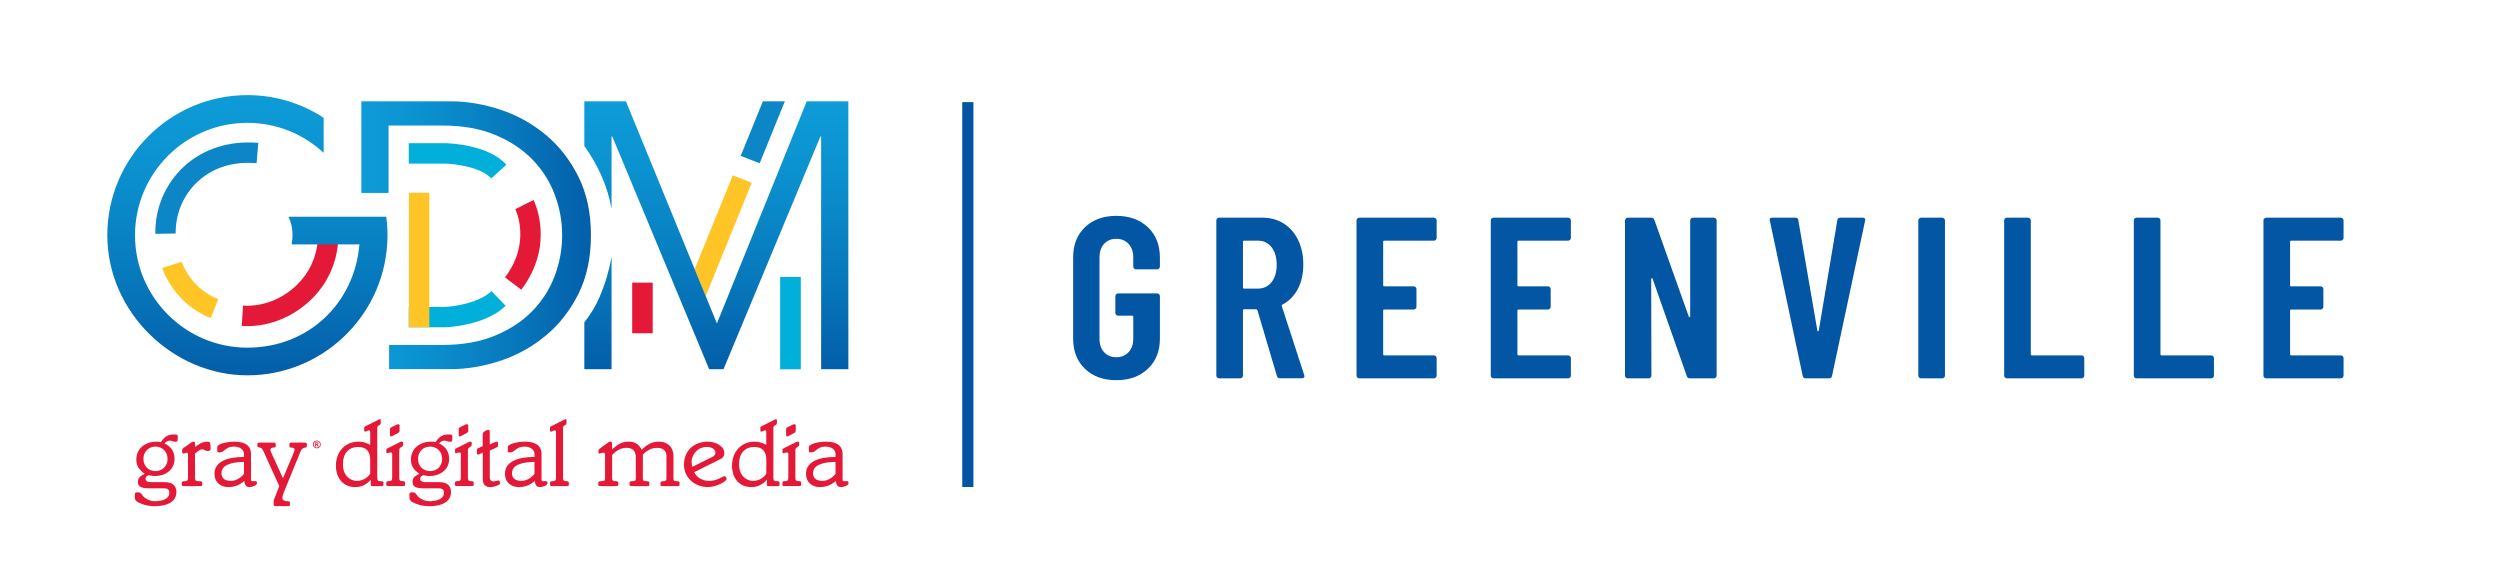 <?xml version="1.0" encoding="UTF-8"?><svg xmlns="http://www.w3.org/2000/svg" xmlns:xlink="http://www.w3.org/1999/xlink" viewBox="0 0 896.2 208.08"><defs><style>.cls-1{fill:url(#New_Gradient_Swatch_1);}.cls-1,.cls-2,.cls-3,.cls-4,.cls-5,.cls-6,.cls-7,.cls-8{stroke-width:0px;}.cls-2{fill:url(#New_Gradient_Swatch_1-3);}.cls-3{fill:url(#New_Gradient_Swatch_1-2);}.cls-9{fill:none;stroke:#0255a3;stroke-miterlimit:10;stroke-width:4px;}.cls-4{fill:#0c86c7;}.cls-5{fill:#e31937;}.cls-6{fill:#ffc425;}.cls-7{fill:#0256a3;}.cls-8{fill:#00afda;}</style><linearGradient id="New_Gradient_Swatch_1" x1="88.69" y1="34.1" x2="88.69" y2="134.55" gradientUnits="userSpaceOnUse"><stop offset="0" stop-color="#0d9cd8"/><stop offset=".25" stop-color="#0b92d0"/><stop offset=".65" stop-color="#0779bd"/><stop offset=".99" stop-color="#035faa"/></linearGradient><linearGradient id="New_Gradient_Swatch_1-2" x1="256.79" y1="36.33" x2="256.79" y2="132.34" xlink:href="#New_Gradient_Swatch_1"/><linearGradient id="New_Gradient_Swatch_1-3" x1="129.53" y1="84.34" x2="211.83" y2="84.34" xlink:href="#New_Gradient_Swatch_1"/></defs><g id="Layer_1"><path class="cls-5" d="m59.01,172.84c2.52,0,4.22,1.02,4.22,3.54,0,3.99-4.19,5.08-7.7,5.08-1.84,0-3.47-.31-4.87-.89-1.67-.68-2.32-1.09-2.32-2.28v-1.06c0-.55.27-.75,1.12-.75,1.26,0,1.46,1.19,2.35,1.87,1.06.82,2.35,1.33,3.61,1.33,1.77,0,5.28-.37,5.28-3.03,0-.95-.37-1.6-2.01-1.6h-5.42c-2.76,0-3.82-.72-3.82-2.28,0-1.77,1.06-2.11,2.42-2.93-1.87-1.36-3-2.69-3-5.04,0-4.16,3.34-6.47,7.19-6.47.61,0,1.09.03,1.64.17,1.26-2.01,2.62-2.76,4.6-2.76,1.19,0,1.4.1,1.4.68v1.26c0,.55-.31.68-.89.68-.75,0-1.23-.41-1.91-.41-.89,0-1.43.54-1.94.99,2.32,1.12,3.61,2.96,3.61,5.55,0,3.99-3.37,6.17-7.09,6.17-.78,0-2.04-.31-2.18-.31s-1.12.34-1.12,1.33c0,.82.85,1.16,1.87,1.16h4.94Zm-3.27-3.95c2.32,0,4.33-1.67,4.33-4.39s-2.01-4.4-4.33-4.4-4.33,1.67-4.33,4.4,2.01,4.39,4.33,4.39Z"/><path class="cls-5" d="m69.91,171.1c0,1.23.24,1.4,1.53,1.4.85,0,1.06.14,1.06.58v.68c0,.34-.2.51-.65.51h-6.03c-.44,0-.65-.17-.65-.51v-.68c0-.44.2-.58,1.06-.58s1.16-.24,1.16-1.4v-8.07c0-.58-.14-.75-.48-.75-.31,0-.65.31-1.06.31s-.54-.14-.54-.48v-.78c0-.24.07-.44.41-.68l2.62-1.87c.37-.27.65-.44,1.02-.44s.54.1.54.44v1.5c1.26-.99,2.49-1.94,4.53-1.94.89,0,1.06.17,1.06,2.62,0,.48-.2.71-.99.71-1.23,0-1.09-.58-2.08-.58-.85,0-1.87,1.02-2.52,1.53v8.48Z"/><path class="cls-5" d="m89.98,171.85c0,.41.17.65.41.65.34,0,.75-.03,1.16-.03s.58.2.58.71c0,.85-1.74,1.43-2.69,1.43-1.43,0-1.7-.99-1.87-2.21-1.57,1.43-3.41,2.21-5.76,2.21-2.86,0-4.94-1.84-4.94-4.74,0-4.67,5.18-6.06,10.59-6.06v-1.02c0-1.77-1.67-2.69-3.61-2.69-3.17,0-3.3,2.08-5.14,2.08-.68,0-.82-.14-.82-.44v-1.5c0-1.06,3.41-1.91,6.06-1.91,2.25,0,6.03.41,6.03,4.5v9.03Zm-2.52-6.27c-4.63.07-8.07,1.12-8.07,4.05,0,2.08,1.57,2.76,3.44,2.76,2.04,0,3.95-1.53,4.63-2.52v-4.29Z"/><path class="cls-5" d="m105.35,162.11c.2-.44.24-.75.24-1.06,0-.41-.61-.61-1.33-.61-.37,0-.51-.17-.51-.51v-.75c0-.34.2-.51.65-.51h4.94c.44,0,.65.17.65.51v.78c0,1.02-1.43-.2-2.28,1.94l-5.86,14.34c-.34.85-.61,1.64-.61,2.35,0,.65.68,1.09,1.77,1.09.75,0,.92.07.92.48v.78c0,.34-.2.51-.65.51h-4.53c-.44,0-.65-.17-.65-.51v-1.12c0-.61.31-1.16.48-1.6l1.53-3.95-5.76-12.71c-.78-1.77-2.08-.75-2.08-1.67v-.71c0-.34.2-.51.65-.51h5.25c.44,0,.65.17.65.51v.71c0,.37-.2.55-.75.55-.68,0-1.12.31-1.12.68,0,.51.14.78.31,1.19l4.19,9.13,3.92-9.33Z"/><path class="cls-5" d="m132.71,154.95c0-.48-.2-.68-.44-.68-.34,0-1.09.48-1.36.48s-.34-.24-.34-.51v-.92c0-.2.1-.37.48-.54l4.46-2.25c.24-.1.48-.24.65-.24.24,0,.34.1.34.34v.99c0,.31-.14.54-.34.68l-.61.37c-.2.14-.31.41-.31.75v17.68c0,1.16.27,1.4,1.16,1.4s1.06.14,1.06.58v.68c0,.34-.2.51-.65.51h-3.24c-.44,0-.65-.17-.65-.51v-1.77h-.07c-1.33,1.64-3.2,2.62-5.48,2.62-4.46,0-6.95-3.34-6.95-7.67,0-5.01,3.34-8.62,8.07-8.62,1.5,0,2.9.44,4.22,1.12v-4.5Zm0,9.91c0-2.96-1.29-4.63-4.36-4.63-3.27,0-5.42,2.25-5.42,6.1,0,5.28,3.85,6.06,4.87,6.06,2.66,0,4.26-1.5,4.91-2.59v-4.94Z"/><path class="cls-5" d="m140.62,162.85c0-.44-.14-.65-.65-.65-.41,0-.89.27-1.16.27s-.31-.17-.31-.41v-.75c0-.2.07-.41.34-.55,4.26-2.08,4.67-2.45,5.11-2.45.37,0,.54.14.54.44v.65c0,.34-.1.51-.48.75-.68.44-.89.61-.89,1.29v9.64c0,1.19.24,1.4,1.33,1.4.55,0,.75.17.75.68v.58c0,.34-.2.51-.65.51h-5.42c-.44,0-.65-.17-.65-.51v-.58c0-.51.24-.68.78-.68,1.09,0,1.33-.2,1.33-1.4v-8.25Zm-.82-8.93c0-.48.17-.65,1.23-1.12.89-.44,1.36-.72,1.67-.72.37,0,.54.14.54.41v1.91c0,.61-.37.78-1.46,1.33-.92.48-1.33.72-1.6.72s-.37-.27-.37-.61v-1.91Z"/><path class="cls-5" d="m157.45,172.84c2.52,0,4.22,1.02,4.22,3.54,0,3.99-4.19,5.08-7.7,5.08-1.84,0-3.47-.31-4.87-.89-1.67-.68-2.32-1.09-2.32-2.28v-1.06c0-.55.27-.75,1.12-.75,1.26,0,1.46,1.19,2.35,1.87,1.06.82,2.35,1.33,3.61,1.33,1.77,0,5.28-.37,5.28-3.03,0-.95-.37-1.6-2.01-1.6h-5.42c-2.76,0-3.82-.72-3.82-2.28,0-1.77,1.06-2.11,2.42-2.93-1.87-1.36-3-2.69-3-5.04,0-4.16,3.34-6.47,7.19-6.47.61,0,1.09.03,1.64.17,1.26-2.01,2.62-2.76,4.6-2.76,1.19,0,1.4.1,1.4.68v1.26c0,.55-.31.68-.89.68-.75,0-1.23-.41-1.91-.41-.89,0-1.43.54-1.94.99,2.32,1.12,3.61,2.96,3.61,5.55,0,3.99-3.37,6.17-7.09,6.17-.78,0-2.04-.31-2.18-.31s-1.12.34-1.12,1.33c0,.82.85,1.16,1.87,1.16h4.94Zm-3.27-3.95c2.32,0,4.33-1.67,4.33-4.39s-2.01-4.4-4.33-4.4-4.33,1.67-4.33,4.4,2.01,4.39,4.33,4.39Z"/><path class="cls-5" d="m165.23,162.85c0-.44-.14-.65-.65-.65-.41,0-.89.27-1.16.27s-.31-.17-.31-.41v-.75c0-.2.07-.41.34-.55,4.26-2.08,4.67-2.45,5.11-2.45.37,0,.54.14.54.44v.65c0,.34-.1.51-.48.75-.68.44-.89.61-.89,1.29v9.64c0,1.19.24,1.4,1.33,1.4.55,0,.75.17.75.68v.58c0,.34-.2.51-.65.51h-5.42c-.44,0-.65-.17-.65-.51v-.58c0-.51.24-.68.78-.68,1.09,0,1.33-.2,1.33-1.4v-8.25Zm-.82-8.93c0-.48.17-.65,1.23-1.12.89-.44,1.36-.72,1.67-.72.37,0,.55.14.55.41v1.91c0,.61-.37.78-1.47,1.33-.92.48-1.33.72-1.6.72s-.37-.27-.37-.61v-1.91Z"/><path class="cls-5" d="m173.03,162.24l-.61.31c-.58.27-.78.41-1.09.41-.27,0-.34-.2-.34-.58v-1.16c0-.24.07-.41.48-.58l1.57-.71v-4.09c0-.65.14-.85.65-1.16l.48-.31c.31-.2.75-.27.89-.27.31,0,.51.17.51.65v4.57l1.77-.78c.27-.1.54-.2.65-.2.34,0,.55.17.55.54v.85c0,.27-.14.48-.44.61l-2.52,1.19v9.54c0,.71.34,1.5,1.23,1.5.75,0,1.64-.37,1.84-.37.34,0,.65.68.65.95,0,.92-2.73,1.47-3.37,1.47-1.91,0-2.86-.78-2.86-3v-9.37Z"/><path class="cls-5" d="m194.12,171.85c0,.41.17.65.41.65.34,0,.75-.03,1.16-.03s.58.2.58.71c0,.85-1.74,1.43-2.69,1.43-1.43,0-1.7-.99-1.87-2.21-1.57,1.43-3.41,2.21-5.76,2.21-2.86,0-4.94-1.84-4.94-4.74,0-4.67,5.18-6.06,10.6-6.06v-1.02c0-1.77-1.67-2.69-3.61-2.69-3.17,0-3.3,2.08-5.14,2.08-.68,0-.82-.14-.82-.44v-1.5c0-1.06,3.41-1.91,6.06-1.91,2.25,0,6.03.41,6.03,4.5v9.03Zm-2.52-6.27c-4.63.07-8.07,1.12-8.07,4.05,0,2.08,1.57,2.76,3.44,2.76,2.04,0,3.95-1.53,4.63-2.52v-4.29Z"/><path class="cls-5" d="m199.3,154.95c0-.48-.2-.68-.44-.68-.34,0-1.09.48-1.36.48s-.34-.24-.34-.51v-.92c0-.2.1-.37.48-.54l4.46-2.25c.24-.1.48-.24.65-.24.24,0,.34.1.34.34v.99c0,.31-.14.54-.34.68l-.61.37c-.2.14-.31.41-.31.75v17.68c0,1.19.24,1.4,1.33,1.4.54,0,.75.17.75.68v.58c0,.34-.2.51-.65.51h-5.42c-.44,0-.65-.17-.65-.51v-.58c0-.51.24-.68.78-.68,1.09,0,1.33-.2,1.33-1.4v-16.15Z"/><path class="cls-5" d="m238.93,163.64c0-2.59-1.84-3.1-3.54-3.1-2.42,0-4.33,1.77-4.94,2.45v8.52c0,.82.24.99,1.36.99.78,0,.95.17.95.51v.85c0,.31-.27.41-.65.41h-5.79c-.41,0-.65-.17-.65-.55v-.68c0-.34.24-.55.95-.55,1.06,0,1.3-.17,1.3-.99v-7.67c0-1.87-.85-3.3-3.37-3.3s-4.29,1.7-5.11,2.59v8.38c0,.85.44.99,1.26.99.72,0,.95.17.95.61v.58c0,.41-.17.58-.72.58h-5.79c-.44,0-.65-.17-.65-.51v-.68c0-.37.37-.58.95-.58,1.23,0,1.46-.17,1.46-.99v-8.45c0-.61-.2-.78-.65-.78-.55,0-1.02.34-1.29.34-.31,0-.41-.17-.41-.37v-.61c0-.34.1-.55.41-.75l3.13-2.32c.17-.14.37-.24.65-.24.34,0,.68.17.68.58v2.18c1.94-1.67,3.3-2.76,6-2.76,2.18,0,3.71,1.02,4.6,2.9,1.94-1.81,3.54-2.9,6.23-2.9,2.25,0,5.18,1.19,5.18,5.35v7.84c0,.78.14.99,1.23.99.75,0,.95.17.95.58v.72c0,.31-.17.48-.61.48h-5.62c-.44,0-.61-.17-.61-.55v-.65c0-.37.37-.58.95-.58.95,0,1.19-.17,1.19-.99v-7.87Z"/><path class="cls-5" d="m245.2,166.53c0-4.91,3.51-8.21,8.62-8.21,2.28,0,5.83,1.36,5.83,4.12,0,1.57-1.06,1.98-2.32,2.59l-8.45,4.23c.92,2.04,3.07,3.13,5.28,3.13,3.17,0,4.84-1.7,5.48-1.7.34,0,.85.48.85,1.09s-3.41,2.83-6.75,2.83c-4.39,0-8.55-3.1-8.55-8.07Zm9.88-2.59c.95-.48,1.4-.89,1.4-1.64,0-1.5-1.77-2.08-3-2.08-3.68,0-5.55,3-5.55,5.31,0,.78.1,1.4.27,1.81l6.88-3.41Z"/><path class="cls-5" d="m274.71,154.95c0-.48-.2-.68-.44-.68-.34,0-1.09.48-1.36.48s-.34-.24-.34-.51v-.92c0-.2.1-.37.48-.54l4.46-2.25c.24-.1.48-.24.65-.24.24,0,.34.1.34.34v.99c0,.31-.14.54-.34.68l-.61.37c-.2.14-.31.41-.31.75v17.68c0,1.16.27,1.4,1.16,1.4s1.06.14,1.06.58v.68c0,.34-.2.51-.65.51h-3.24c-.44,0-.65-.17-.65-.51v-1.77h-.07c-1.33,1.64-3.2,2.62-5.49,2.62-4.46,0-6.95-3.34-6.95-7.67,0-5.01,3.34-8.62,8.07-8.62,1.5,0,2.9.44,4.22,1.12v-4.5Zm0,9.91c0-2.96-1.29-4.63-4.36-4.63-3.27,0-5.42,2.25-5.42,6.1,0,5.28,3.85,6.06,4.87,6.06,2.66,0,4.26-1.5,4.91-2.59v-4.94Z"/><path class="cls-5" d="m282.62,162.85c0-.44-.14-.65-.65-.65-.41,0-.89.27-1.16.27s-.31-.17-.31-.41v-.75c0-.2.07-.41.34-.55,4.26-2.08,4.67-2.45,5.11-2.45.37,0,.54.14.54.44v.65c0,.34-.1.51-.48.75-.68.44-.89.61-.89,1.29v9.64c0,1.19.24,1.4,1.33,1.4.55,0,.75.17.75.68v.58c0,.34-.2.51-.65.51h-5.42c-.44,0-.65-.17-.65-.51v-.58c0-.51.24-.68.78-.68,1.09,0,1.33-.2,1.33-1.4v-8.25Zm-.82-8.93c0-.48.17-.65,1.23-1.12.89-.44,1.36-.72,1.67-.72.37,0,.55.14.55.41v1.91c0,.61-.37.78-1.47,1.33-.92.48-1.33.72-1.6.72s-.37-.27-.37-.61v-1.91Z"/><path class="cls-5" d="m302.04,171.85c0,.41.17.65.41.65.34,0,.75-.03,1.16-.03s.58.2.58.71c0,.85-1.74,1.43-2.69,1.43-1.43,0-1.7-.99-1.87-2.21-1.57,1.43-3.41,2.21-5.76,2.21-2.86,0-4.94-1.84-4.94-4.74,0-4.67,5.18-6.06,10.6-6.06v-1.02c0-1.77-1.67-2.69-3.61-2.69-3.17,0-3.3,2.08-5.14,2.08-.68,0-.82-.14-.82-.44v-1.5c0-1.06,3.41-1.91,6.06-1.91,2.25,0,6.03.41,6.03,4.5v9.03Zm-2.52-6.27c-4.63.07-8.07,1.12-8.07,4.05,0,2.08,1.57,2.76,3.44,2.76,2.04,0,3.95-1.53,4.63-2.52v-4.29Z"/><path class="cls-5" d="m113.59,157.92c.23,0,.46.06.68.18.22.12.39.29.52.51.13.22.19.46.19.71,0,.39-.14.71-.41.99-.27.27-.6.41-.99.41s-.71-.14-.99-.41c-.27-.27-.41-.6-.41-.99,0-.25.06-.48.19-.71.04-.07.09-.14.14-.2.05-.06.11-.12.17-.17.06-.05.13-.1.21-.14.11-.06.22-.1.33-.13.11-.03.23-.04.35-.04Zm0,.27c-.31,0-.57.11-.79.33-.22.22-.33.48-.33.8s.11.57.33.79c.22.22.49.33.79.33s.57-.11.79-.33c.22-.22.33-.49.33-.79,0-.2-.05-.39-.15-.57-.1-.18-.24-.31-.42-.41-.18-.1-.36-.15-.56-.15Zm-.27,1.87h-.34v-1.49h.48c.19,0,.33.01.42.03.09.02.16.07.22.14.05.07.08.15.08.25,0,.22-.13.36-.4.42.09.03.2.14.31.34,0,0,.01.02.02.04s.04.07.07.13l.09.15h-.41l-.06-.12c-.12-.24-.21-.38-.26-.42-.05-.04-.11-.06-.17-.06-.02,0-.04,0-.06,0v.6Zm0-1.24v.39h.14c.14,0,.24-.02.29-.05.05-.03.08-.08.08-.15,0-.05-.02-.1-.06-.14-.04-.04-.14-.06-.31-.06h-.15Z"/><path class="cls-6" d="m75.57,114.04c-13.23-5.17-17.25-17.45-17.42-17.97l6.97-2.21-3.48,1.1,3.48-1.12c.13.39,3.22,9.52,13.11,13.39l-2.66,6.81Z"/><path class="cls-4" d="m55.68,83.82c-.16-9.08,3.53-17.83,10.13-24,6.88-6.43,16.38-9.49,26.79-8.61l-.62,7.29c-10.65-.91-17.4,3.13-21.18,6.67-5.09,4.76-7.94,11.52-7.82,18.53l-7.31.13Z"/><path class="cls-5" d="m88.62,116.91c-.65,0-1.3-.02-1.96-.06l.47-7.3c6.97.45,14.02-2.28,19.37-7.48,4.37-4.26,6.93-9.75,7.42-15.9l7.29.57c-.62,7.94-3.94,15.06-9.6,20.57-6.33,6.16-14.61,9.6-22.98,9.6Z"/><path class="cls-1" d="m138.91,84.32c0,1.1-.04,2.19-.11,3.28-1.69,26.16-23.52,46.95-50.11,46.95s-50.22-22.54-50.22-50.23,22.53-50.22,50.22-50.22c10.08,0,19.49,2.99,27.34,8.12v12.58c-7.18-6.69-16.79-10.76-27.34-10.76-22.21,0-40.29,18.07-40.29,40.29s18.07,40.3,40.29,40.3,38.48-16.33,40.15-37.02h-24.3c.21-1.06.33-2.16.33-3.28s-.11-2.12-.3-3.13c-.24-1.22-.62-2.39-1.12-3.5h35.02c.29,2.17.44,4.39.44,6.63Z"/><rect class="cls-8" x="279.67" y="99.29" width="7.4" height="33.09"/><rect class="cls-5" x="226.63" y="101.32" width="7.35" height="18.15"/><polygon class="cls-6" points="269.49 65.52 252.98 106.16 249.02 96.49 262.69 62.85 269.49 65.52"/><polygon class="cls-4" points="281.35 36.33 272.33 58.53 265.53 55.87 273.48 36.33 281.35 36.33"/><path class="cls-3" d="m219.23,92.07v40.27h-9.76v-16.79c2.22-2.78,4.13-5.89,5.59-9.38,2.06-4.9,3.41-9.6,4.17-14.1Zm69.97-55.74l-32.13,79.46h-.13l-3.95-9.64-3.96-9.66-24.64-60.16h-14.92v15.99c4.75,6.67,8.3,14.16,9.76,22.51v-25.88h.28l34.71,83.4h5.15l34.72-83.4h.27v83.4h9.76V36.33h-14.92Z"/><path class="cls-8" d="m176.1,63.95c-3.76-4.17-13.54-5.26-16.67-5.31h-12.9v-7.31h12.97c1.62.03,15.48.47,22.03,7.72l-5.43,4.9Z"/><path class="cls-8" d="m146.53,117.33v-7.31h12.97c3.04-.11,12.21-1.34,16.67-5.65l5.09,5.25c-7.41,7.18-21.07,7.7-21.64,7.71h-13.08Z"/><rect class="cls-6" x="146.59" y="69.1" width="7.31" height="48.22"/><path class="cls-5" d="m186.86,103.86l-5.83-4.42c9.42-12.42,3.93-23.98,3.69-24.46l6.54-3.28c.33.65,7.84,16-4.4,32.16Z"/><path class="cls-2" d="m207.36,63.38c-2.99-6.01-6.9-11.03-11.73-15.05-4.84-4.02-10.26-7.03-16.27-9.02-6.01-1.99-12-2.99-17.96-2.99h-31.87v32.84h9.76v-24.15h19.39c7.23,0,13.54,1.12,18.91,3.39,5.39,2.25,9.83,5.22,13.36,8.88,3.53,3.66,6.18,7.84,7.93,12.54,1.77,4.7,2.64,9.54,2.64,14.5s-.88,9.82-2.64,14.51c-1.75,4.7-4.4,8.88-7.93,12.55-3.52,3.66-7.97,6.62-13.36,8.87-5.37,2.27-11.69,3.4-18.91,3.4h-19.2v8.68h21.92c5.96,0,11.95-1,17.96-2.99,6.01-1.99,11.43-5,16.27-9.02,4.84-4.02,8.75-9.02,11.73-14.99,2.99-5.96,4.47-12.97,4.47-21.02s-1.49-14.93-4.47-20.95Z"/></g><g id="Layer_6"><path class="cls-7" d="m388.94,132.21c-2.83-2.71-4.24-6.32-4.24-10.82v-29.12c0-4.5,1.41-8.1,4.24-10.82,2.82-2.71,6.57-4.07,11.23-4.07s8.43,1.36,11.31,4.07c2.88,2.71,4.32,6.35,4.32,10.9v3.21c0,.28-.1.51-.29.7s-.42.29-.7.29h-7.57c-.27,0-.51-.1-.7-.29-.19-.19-.29-.42-.29-.7v-3.37c0-1.97-.56-3.56-1.69-4.77-1.12-1.21-2.59-1.81-4.4-1.81s-3.26.6-4.36,1.81c-1.1,1.21-1.65,2.8-1.65,4.77v29.29c0,1.97.55,3.57,1.65,4.77,1.1,1.21,2.55,1.81,4.36,1.81s3.28-.6,4.4-1.81c1.12-1.21,1.69-2.8,1.69-4.77v-7.9c0-.27-.14-.41-.41-.41h-5.02c-.27,0-.51-.09-.7-.29s-.29-.42-.29-.7v-6c0-.27.09-.51.29-.7.19-.19.42-.29.7-.29h13.99c.27,0,.51.1.7.29.19.19.29.43.29.7v15.22c0,4.5-1.44,8.1-4.32,10.82-2.88,2.71-6.65,4.07-11.31,4.07s-8.41-1.36-11.23-4.07Z"/><path class="cls-7" d="m457.75,134.8l-6.99-23.61c-.11-.22-.25-.33-.41-.33h-4.36c-.28,0-.41.14-.41.41v23.36c0,.28-.1.51-.29.7s-.43.29-.7.29h-7.57c-.28,0-.51-.09-.7-.29-.19-.19-.29-.42-.29-.7v-55.61c0-.27.09-.51.29-.7.19-.19.42-.29.7-.29h15.47c2.91,0,5.47.7,7.69,2.1,2.22,1.4,3.95,3.37,5.18,5.92,1.23,2.55,1.85,5.47,1.85,8.76s-.66,6.33-1.97,8.8c-1.32,2.47-3.15,4.33-5.51,5.59-.22.05-.3.22-.25.49l8.06,24.76c.05.11.08.25.08.41,0,.49-.3.74-.91.74h-7.9c-.55,0-.9-.27-1.07-.82Zm-12.17-48.13v16.37c0,.27.14.41.41.41h5.02c1.97,0,3.58-.77,4.81-2.3,1.23-1.53,1.85-3.62,1.85-6.25s-.62-4.73-1.85-6.29c-1.23-1.56-2.84-2.34-4.81-2.34h-5.02c-.28,0-.41.14-.41.41Z"/><path class="cls-7" d="m514.72,85.98c-.19.19-.42.29-.7.29h-17.77c-.27,0-.41.14-.41.41v15.55c0,.28.14.41.41.41h10.53c.27,0,.51.1.7.29.19.19.29.43.29.7v6.33c0,.28-.1.51-.29.7s-.43.29-.7.29h-10.53c-.27,0-.41.14-.41.41v15.63c0,.27.14.41.41.41h17.77c.27,0,.51.1.7.29.19.19.29.42.29.7v6.25c0,.28-.1.51-.29.7-.19.19-.42.29-.7.29h-26.74c-.28,0-.51-.09-.7-.29-.19-.19-.29-.42-.29-.7v-55.61c0-.27.1-.51.29-.7.19-.19.42-.29.7-.29h26.74c.27,0,.51.1.7.29.19.19.29.42.29.7v6.25c0,.28-.1.51-.29.7Z"/><path class="cls-7" d="m562.84,85.98c-.19.19-.43.29-.7.29h-17.77c-.28,0-.41.14-.41.41v15.55c0,.28.14.41.41.41h10.53c.27,0,.51.1.7.29.19.19.29.43.29.7v6.33c0,.28-.1.51-.29.7-.19.19-.43.29-.7.29h-10.53c-.28,0-.41.14-.41.41v15.63c0,.27.14.41.41.41h17.77c.27,0,.51.1.7.29.19.19.29.42.29.7v6.25c0,.28-.1.51-.29.7s-.43.29-.7.29h-26.74c-.28,0-.51-.09-.7-.29-.19-.19-.29-.42-.29-.7v-55.61c0-.27.09-.51.29-.7.19-.19.42-.29.7-.29h26.74c.27,0,.51.1.7.29.19.19.29.42.29.7v6.25c0,.28-.1.51-.29.7Z"/><path class="cls-7" d="m606.2,78.33c.19-.19.42-.29.7-.29h7.49c.27,0,.51.1.7.29.19.19.29.42.29.7v55.61c0,.28-.1.51-.29.7-.19.19-.42.29-.7.29h-8.64c-.55,0-.91-.27-1.07-.82l-12.26-34.88c-.06-.17-.15-.23-.29-.21-.14.03-.21.12-.21.29l.08,34.63c0,.28-.1.51-.29.7-.19.19-.43.29-.7.29h-7.49c-.28,0-.51-.09-.7-.29-.19-.19-.29-.42-.29-.7v-55.61c0-.27.1-.51.29-.7.19-.19.42-.29.7-.29h8.47c.55,0,.91.27,1.07.82l12.34,34.63c.05.17.15.23.29.21.14-.03.21-.12.21-.29v-34.39c0-.27.1-.51.29-.7Z"/><path class="cls-7" d="m646.22,134.72l-11.76-55.61-.08-.33c0-.49.3-.74.9-.74h8.31c.66,0,1.01.3,1.07.9l6.83,39.57c.05.16.14.25.25.25s.19-.08.25-.25l6.66-39.57c.05-.6.41-.9,1.07-.9h8.06c.71,0,.99.36.82,1.07l-11.85,55.61c-.11.6-.47.91-1.07.91h-8.39c-.6,0-.96-.3-1.07-.91Z"/><path class="cls-7" d="m687.97,135.34c-.19-.19-.29-.42-.29-.7v-55.61c0-.27.09-.51.29-.7.19-.19.42-.29.7-.29h7.57c.27,0,.51.1.7.29.19.19.29.42.29.7v55.61c0,.28-.1.51-.29.7s-.43.29-.7.29h-7.57c-.28,0-.51-.09-.7-.29Z"/><path class="cls-7" d="m718.74,135.34c-.19-.19-.29-.42-.29-.7v-55.61c0-.27.09-.51.29-.7.19-.19.42-.29.7-.29h7.57c.27,0,.51.1.7.29.19.19.29.42.29.7v47.96c0,.27.14.41.41.41h17.77c.27,0,.51.1.7.29.19.19.29.42.29.7v6.25c0,.28-.1.51-.29.7s-.43.29-.7.29h-26.74c-.28,0-.51-.09-.7-.29Z"/><path class="cls-7" d="m765.22,135.34c-.19-.19-.29-.42-.29-.7v-55.61c0-.27.09-.51.29-.7.19-.19.42-.29.7-.29h7.57c.27,0,.51.1.7.29.19.19.29.42.29.7v47.96c0,.27.14.41.41.41h17.77c.27,0,.51.1.7.29.19.19.29.42.29.7v6.25c0,.28-.1.51-.29.7-.19.19-.43.29-.7.29h-26.74c-.28,0-.51-.09-.7-.29Z"/><path class="cls-7" d="m839.83,85.98c-.19.19-.43.29-.7.29h-17.77c-.28,0-.41.14-.41.41v15.55c0,.28.14.41.41.41h10.53c.27,0,.51.1.7.29.19.19.29.43.29.7v6.33c0,.28-.1.51-.29.7-.19.19-.43.29-.7.29h-10.53c-.28,0-.41.14-.41.41v15.63c0,.27.14.41.41.41h17.77c.27,0,.51.1.7.29.19.19.29.42.29.7v6.25c0,.28-.1.51-.29.7-.19.19-.43.29-.7.29h-26.74c-.28,0-.51-.09-.7-.29-.19-.19-.29-.42-.29-.7v-55.61c0-.27.09-.51.29-.7.19-.19.42-.29.7-.29h26.74c.27,0,.51.1.7.29.19.19.29.42.29.7v6.25c0,.28-.1.51-.29.7Z"/><line class="cls-9" x1="346.95" y1="36.61" x2="346.95" y2="174.58"/></g></svg>